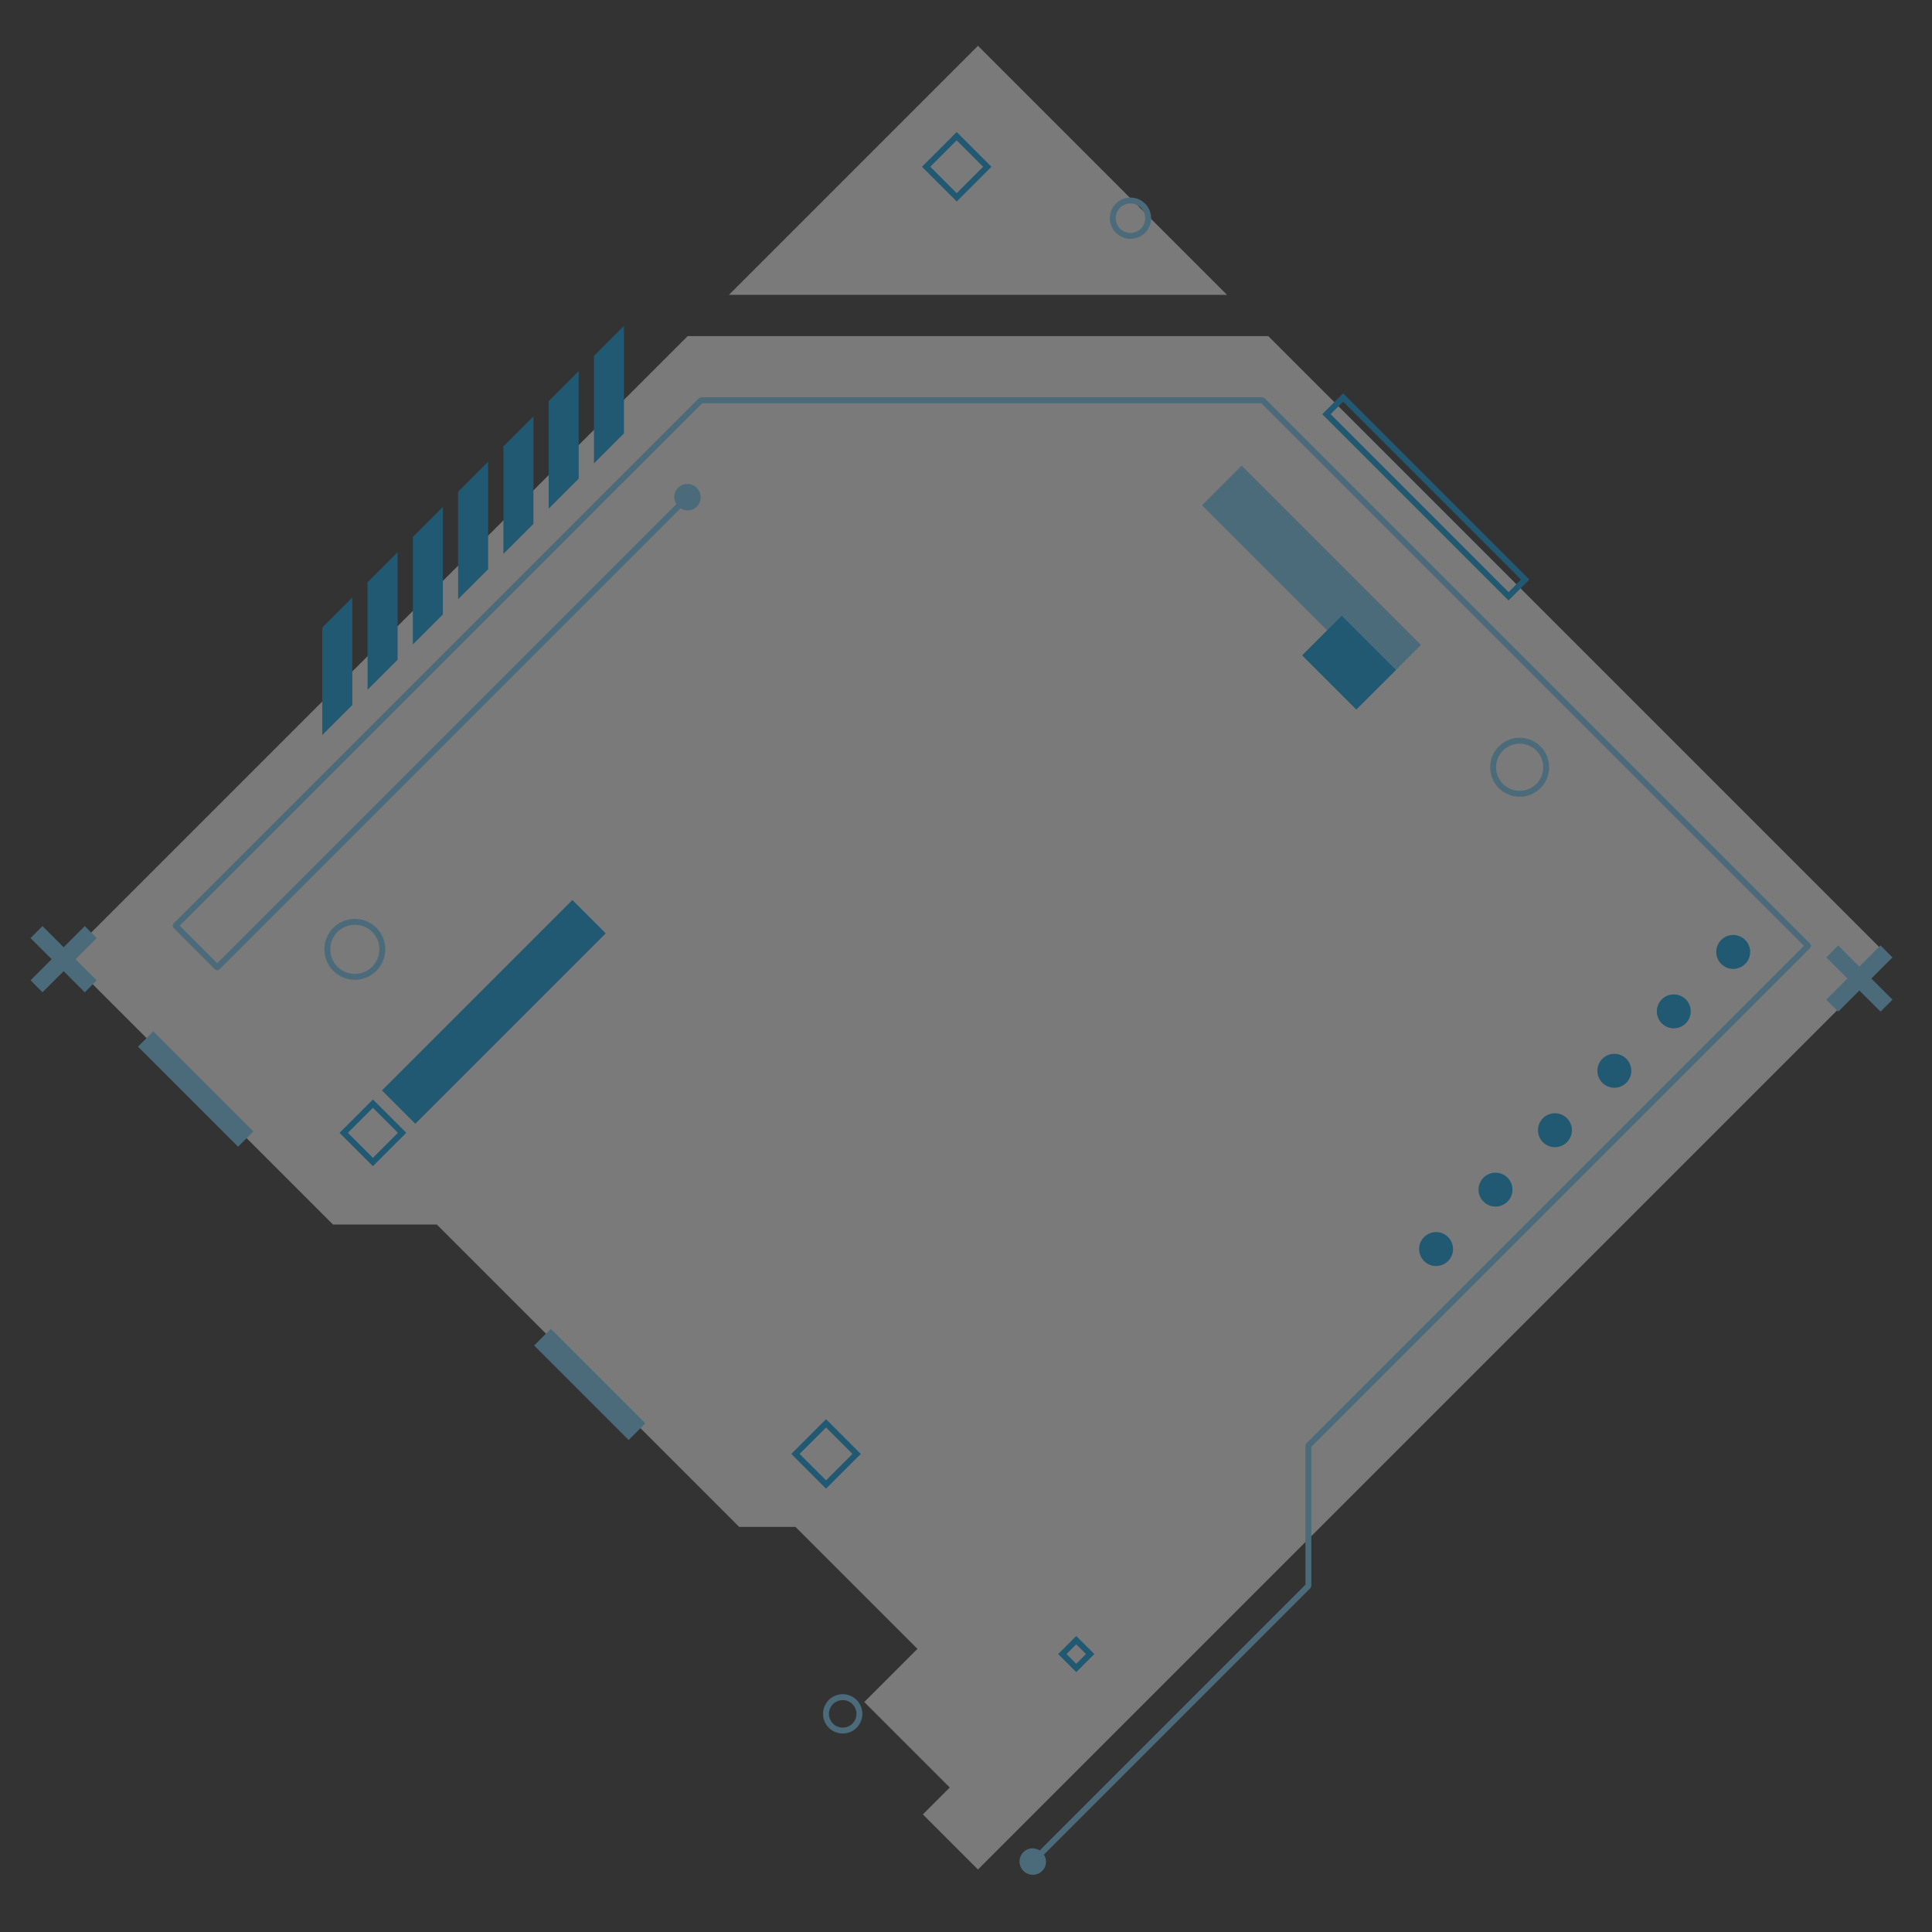 <svg width="873" height="873" viewBox="0 0 873 873" fill="none" xmlns="http://www.w3.org/2000/svg">
<rect x="0" y="0" width="873" height="873" fill="#333333" stroke="none"/>
<g opacity="0.35">
<path d="M29.881 432.722L150.49 553.331L197.394 553.331L334.004 689.942H359.442L414.557 745.057L390.532 769.082L429.16 807.709L417.014 819.855L441.913 844.754L853.941 432.726L573.1 151.885L310.718 151.885L29.881 432.722Z" fill="white"/>
<path d="M329.373 133.23H554.447L441.91 20.693L329.373 133.23Z" fill="white"/>
<path d="M570.481 179.542L316.729 179.542L315.787 179.934L78.367 417.354L77.975 418.296L78.367 419.238L97.21 438.081L98.152 438.473L99.094 438.081L307.477 229.698C309.799 231.138 312.832 230.961 314.848 228.944C317.196 226.597 317.196 222.79 314.848 220.442C312.501 218.095 308.694 218.095 306.347 220.442C304.334 222.455 304.153 225.492 305.597 227.81L98.156 435.251L81.198 418.292L317.283 182.207L569.931 182.21L815.125 427.404L590.27 652.259L589.878 653.202L589.878 716.084L469.819 836.143C467.498 834.703 464.464 834.88 462.452 836.893C460.104 839.24 460.104 843.047 462.452 845.395C464.799 847.742 468.606 847.742 470.954 845.395C472.966 843.382 473.147 840.345 471.707 838.023L592.158 717.572L592.55 716.63L592.55 653.748L817.959 428.339L818.351 427.397L817.959 426.455L571.431 179.927L570.481 179.542Z" fill="#77D5FF"/>
<path d="M69.262 466.029L62.355 472.936L107.577 518.159L114.485 511.251L69.262 466.029Z" fill="#77D5FF"/>
<path d="M248.899 600.442L241.362 607.979L284.071 650.688L291.608 643.151L248.899 600.442Z" fill="#77D5FF"/>
<path d="M654.332 569.822C657.325 566.829 657.325 561.977 654.332 558.984C651.339 555.991 646.486 555.991 643.493 558.984C640.5 561.977 640.5 566.829 643.493 569.822C646.486 572.815 651.339 572.815 654.332 569.822Z" fill="#009FE7"/>
<path d="M681.183 542.971C684.176 539.978 684.176 535.126 681.183 532.133C678.19 529.14 673.337 529.14 670.344 532.133C667.352 535.126 667.352 539.978 670.344 542.971C673.337 545.964 678.19 545.964 681.183 542.971Z" fill="#009FE7"/>
<path d="M708.034 516.12C711.027 513.127 711.027 508.275 708.034 505.282C705.041 502.289 700.188 502.289 697.195 505.282C694.202 508.275 694.202 513.127 697.195 516.12C700.188 519.113 705.041 519.113 708.034 516.12Z" fill="#009FE7"/>
<path d="M734.885 489.269C737.878 486.276 737.878 481.424 734.885 478.431C731.892 475.438 727.04 475.438 724.047 478.431C721.054 481.424 721.054 486.276 724.047 489.269C727.04 492.262 731.892 492.262 734.885 489.269Z" fill="#009FE7"/>
<path d="M761.735 462.419C764.728 459.426 764.728 454.573 761.735 451.58C758.742 448.587 753.89 448.587 750.897 451.58C747.904 454.573 747.904 459.426 750.897 462.418C753.89 465.411 758.742 465.411 761.735 462.419Z" fill="#009FE7"/>
<path d="M788.587 435.567C791.58 432.574 791.58 427.722 788.587 424.729C785.594 421.736 780.741 421.736 777.748 424.729C774.755 427.722 774.755 432.574 777.748 435.567C780.741 438.56 785.594 438.56 788.587 435.567Z" fill="#009FE7"/>
<path d="M689.191 261.9L688.249 260.958L681.654 267.553L601.256 187.155L606.908 181.502L688.249 262.843L689.191 261.9L688.249 260.958L689.191 261.9L690.133 260.958L606.908 177.733L597.487 187.155L681.654 271.322L691.075 261.9L690.133 260.958L689.191 261.9Z" fill="#009FE7"/>
<path d="M492.596 747.416L491.654 746.473L486.318 751.81L481.92 747.412L486.314 743.018L491.654 748.358L492.596 747.416L491.654 746.473L492.596 747.416L493.539 746.473L486.314 739.249L478.151 747.412L486.318 755.578L494.481 747.416L493.539 746.473L492.596 747.416Z" fill="#009FE7"/>
<path d="M387.077 656.97L386.135 656.028L373.261 668.901L361.326 656.966L373.257 645.035L386.135 657.912L387.077 656.97L386.135 656.028L387.077 656.97L388.019 656.028L373.257 641.266L357.558 656.966L373.261 672.67L388.961 656.97L388.019 656.028L387.077 656.97Z" fill="#009FE7"/>
<path d="M181.69 511.88L180.748 510.938L168.5 523.186L157.191 511.877L168.496 500.571L180.748 512.823L181.69 511.88L180.748 510.938L181.69 511.88L182.632 510.938L168.5 496.806L153.426 511.88L168.5 526.955L183.574 511.88L182.632 510.938L181.69 511.88Z" fill="#009FE7"/>
<path d="M446.119 75.356L445.176 74.414L432.303 87.288L420.368 75.353L432.299 63.422L445.176 76.299L446.119 75.356L445.176 74.414L446.119 75.356L447.061 74.414L432.299 59.653L416.599 75.353L432.303 91.056L448.003 75.356L447.061 74.414L446.119 75.356Z" fill="#009FE7"/>
<path d="M169.129 420.18L168.187 421.122C172.514 425.463 172.513 432.48 168.187 436.822C163.842 441.152 156.825 441.152 152.487 436.822C148.157 432.477 148.157 425.46 152.487 421.122C156.829 416.796 163.846 416.796 168.187 421.122L169.129 420.18L170.071 419.238C164.694 413.86 155.981 413.86 150.603 419.238C145.225 424.615 145.225 433.328 150.603 438.706C155.981 444.084 164.694 444.084 170.071 438.706C175.449 433.328 175.449 424.615 170.071 419.238L169.129 420.18Z" fill="#77D5FF"/>
<path d="M695.157 338.21L694.215 339.152C698.367 343.32 698.367 350.058 694.215 354.226C690.047 358.379 683.308 358.379 679.14 354.226C674.987 350.058 674.987 343.32 679.14 339.152C683.308 334.999 690.047 334.999 694.215 339.152L695.157 338.21L696.099 337.268C690.894 332.064 682.46 332.064 677.256 337.268C672.052 342.472 672.052 350.906 677.256 356.111C682.46 361.315 690.894 361.315 696.099 356.111C701.303 350.906 701.303 342.472 696.099 337.268L695.157 338.21Z" fill="#77D5FF"/>
<path d="M516.463 92.94L515.521 93.883C518.117 96.487 518.117 100.7 515.521 103.304C512.916 105.901 508.703 105.901 506.099 103.304C503.503 100.7 503.503 96.487 506.099 93.883C508.703 91.286 512.916 91.286 515.521 93.883L516.463 92.94L517.405 91.998C513.761 88.354 507.859 88.354 504.215 91.998C500.574 95.639 500.571 101.544 504.215 105.188C507.859 108.832 513.764 108.829 517.405 105.188C521.049 101.544 521.049 95.642 517.405 91.998L516.463 92.94Z" fill="#77D5FF"/>
<path d="M386.135 769.085L385.193 770.027C387.62 772.461 387.62 776.388 385.193 778.823C382.762 781.246 378.831 781.25 376.397 778.823C373.974 776.392 373.97 772.461 376.397 770.027C378.828 767.604 382.754 767.604 385.193 770.027L386.135 769.085L387.077 768.142C383.61 764.675 377.983 764.672 374.513 768.143C371.042 771.613 371.042 777.236 374.513 780.707C377.983 784.178 383.606 784.178 387.077 780.707C390.544 777.24 390.548 771.613 387.077 768.142L386.135 769.085Z" fill="#77D5FF"/>
<path d="M849.728 427.208L840.183 436.754L830.637 427.208L825.233 432.612L834.779 442.158L825.233 451.704L830.637 457.108L840.183 447.562L849.728 457.108L855.132 451.704L845.587 442.158L855.133 432.612L849.728 427.208Z" fill="#77D5FF"/>
<path d="M38.296 418.481L28.75 428.026L19.205 418.48L13.8 423.885L23.346 433.43L13.8 442.976L19.204 448.38L28.75 438.835L38.296 448.38L43.7 442.976L34.154 433.43L43.7 423.885L38.296 418.481Z" fill="#77D5FF"/>
<path d="M561.06 210.392L543.16 228.292L624.184 309.317L642.084 291.416L561.06 210.392Z" fill="#77D5FF"/>
<path d="M606.283 278.226L588.382 296.126L612.878 320.622L630.779 302.721L606.283 278.226Z" fill="#009FE7"/>
<path d="M258.633 406.674L172.585 492.721L187.659 507.795L273.707 421.748L258.633 406.674Z" fill="#009FE7"/>
<path d="M145.632 283.543L159.196 269.98L159.196 318.572L145.632 332.135L145.632 283.543ZM200.115 229.061L186.551 242.624L186.552 291.216L200.115 277.653L200.115 229.061ZM179.655 249.521L166.092 263.084L166.092 311.676L179.655 298.112L179.655 249.521ZM281.953 147.223L268.39 160.786L268.39 209.378L281.953 195.815L281.953 147.223ZM220.574 208.602L207.011 222.165L207.011 270.756L220.574 257.193L220.574 208.602ZM261.493 167.683L247.93 181.246L247.93 229.837L261.493 216.274L261.493 167.683ZM241.034 188.142L227.471 201.705L227.471 250.297L241.034 236.734L241.034 188.142Z" fill="#009FE7"/>
</g>
</svg>
